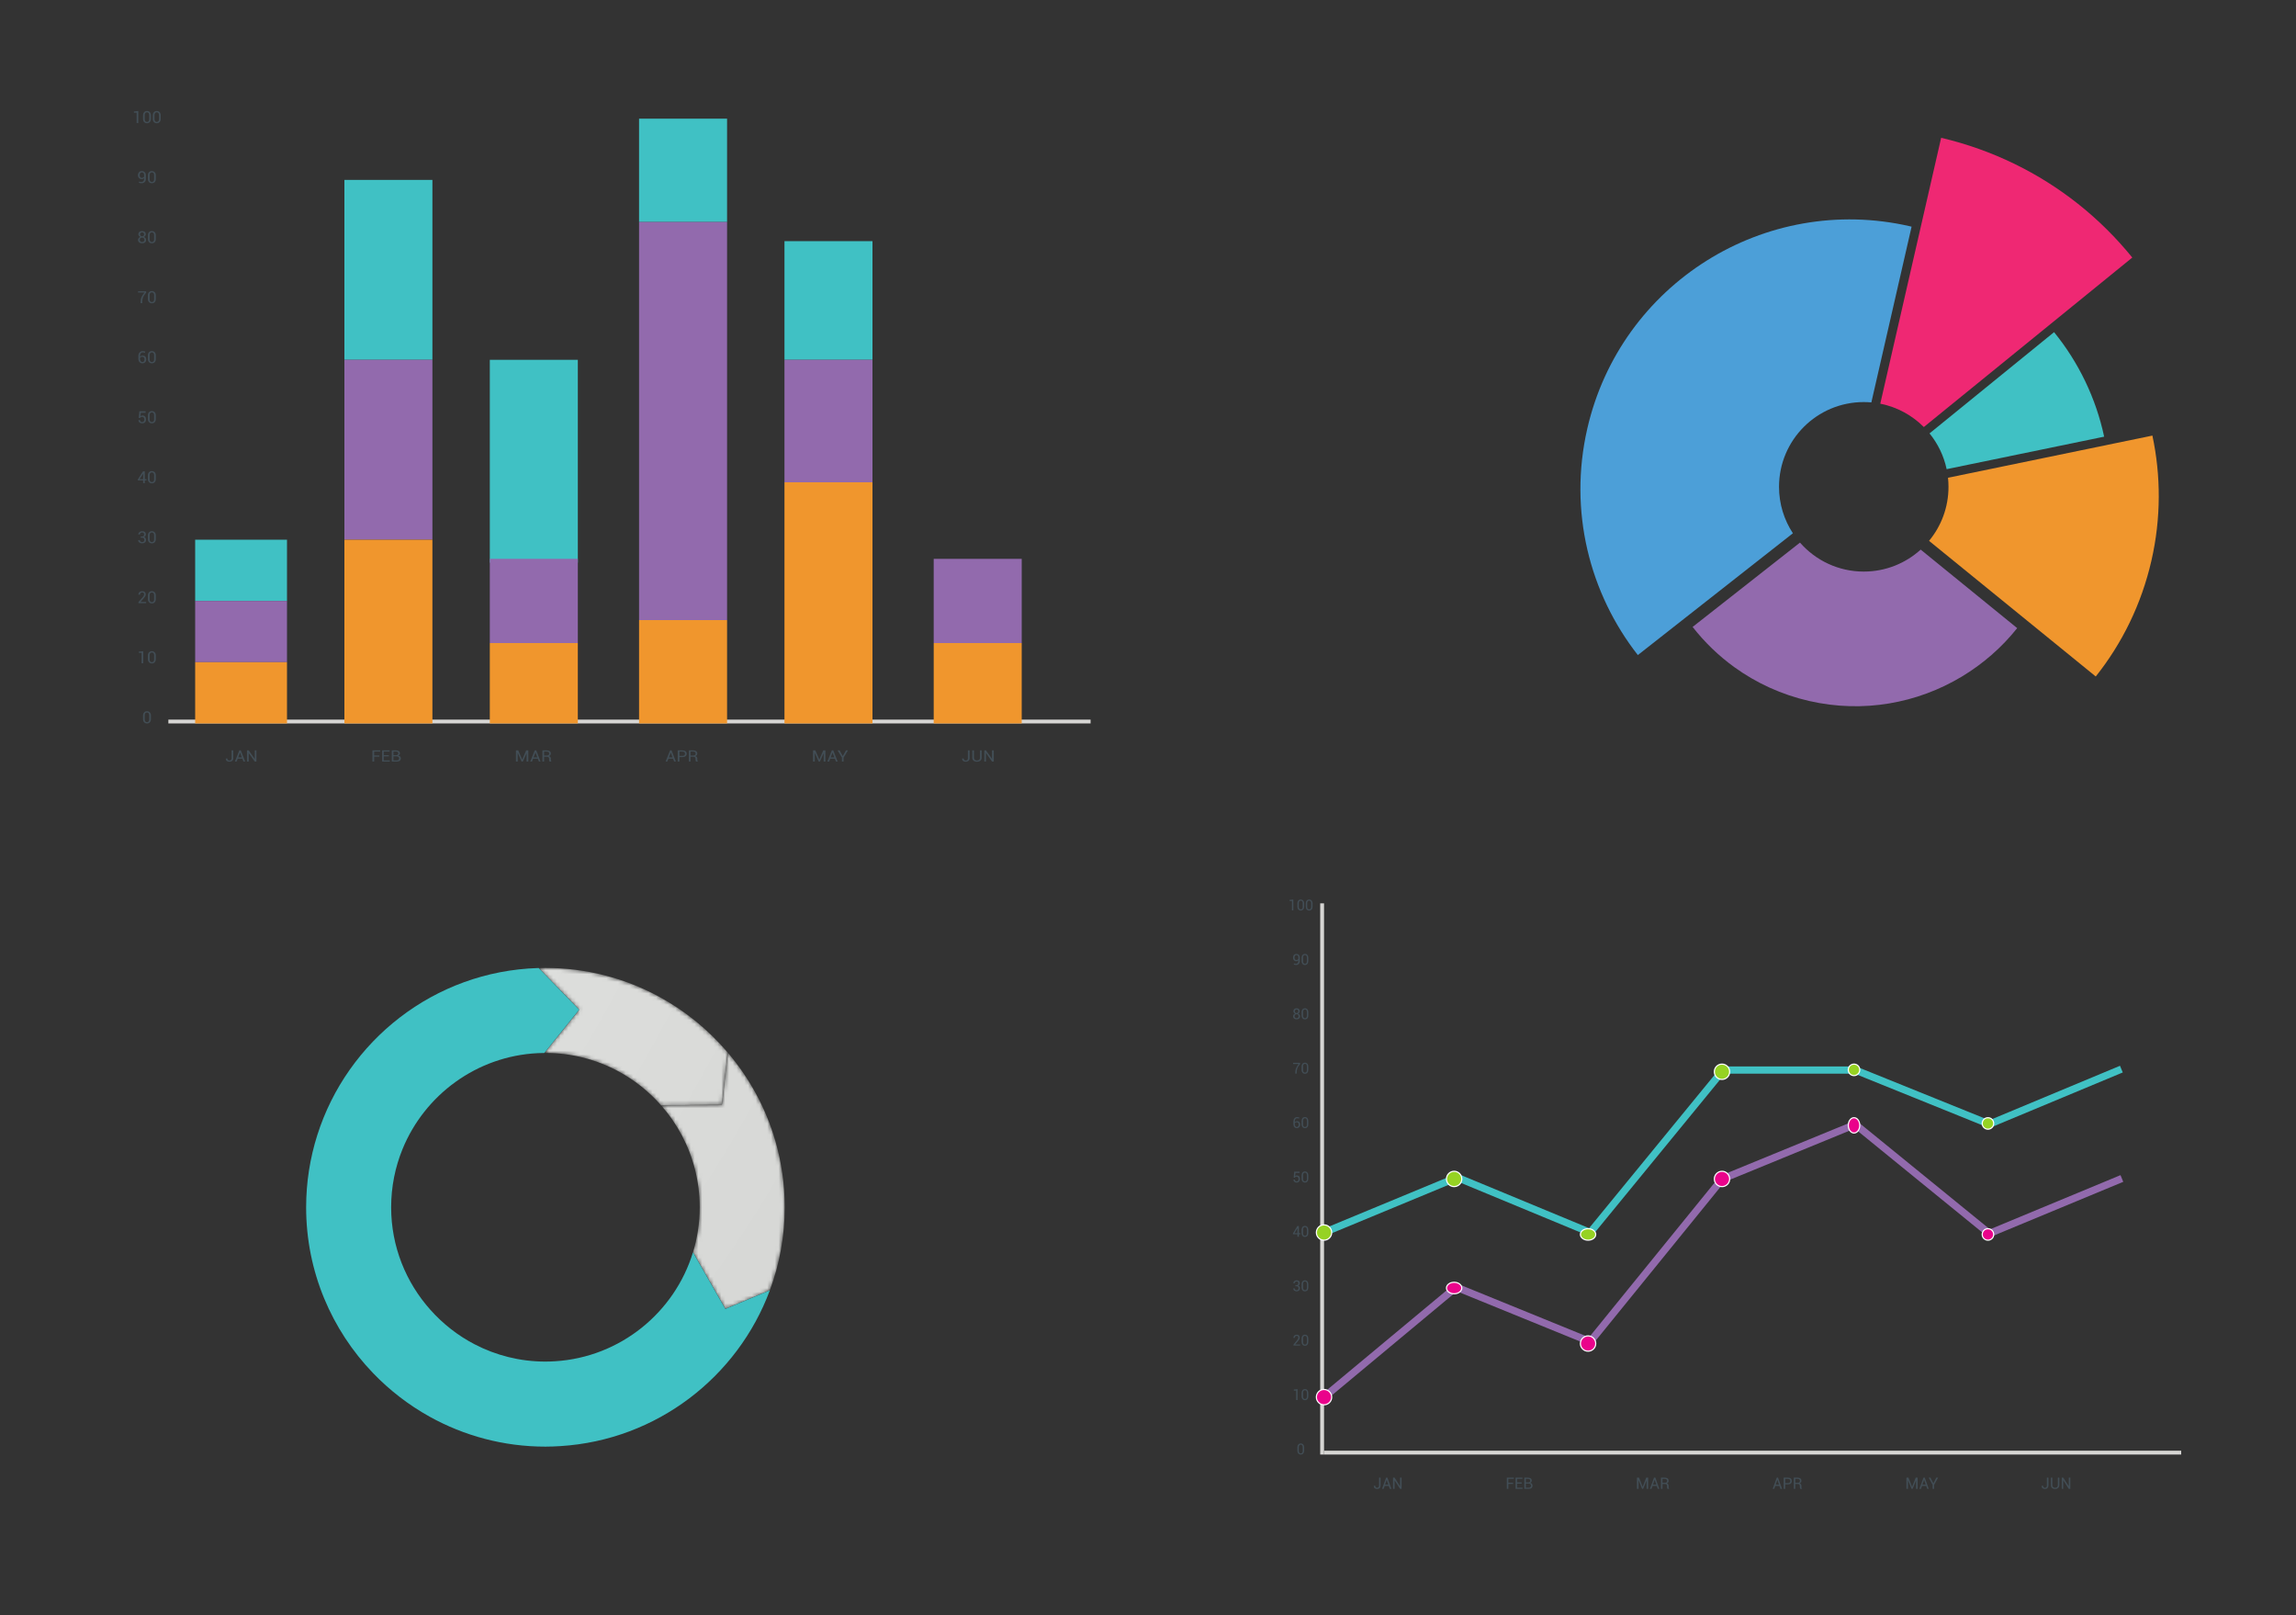 <svg width="600" height="422" viewBox="0 0 600 422" fill="none" xmlns="http://www.w3.org/2000/svg">
<rect x="0" y="0" width="600" height="422" fill="#333333" stroke="none"/>
<path d="M487.046 105.039C487.715 105.039 488.375 105.073 489.03 105.132L499.545 59.22C499.401 59.185 499.263 59.144 499.119 59.111C461.223 50.432 423.469 74.117 414.79 112.012C409.862 133.536 415.382 155.005 428.006 171.137L468.526 139.317C466.237 135.832 464.902 131.664 464.902 127.183C464.902 114.953 474.817 105.039 487.046 105.039Z" fill="#4C9FD8"/>
<path d="M562.475 113.797L509.06 124.813C509.143 125.592 509.188 126.381 509.188 127.183C509.188 132.547 507.279 137.465 504.107 141.297L547.672 176.733C554.52 168.132 559.599 157.903 562.218 146.471C564.762 135.356 564.704 124.259 562.475 113.797Z" fill="#F0962D"/>
<path d="M470.379 141.753L442.318 163.788C445.434 167.769 449.109 171.33 453.269 174.328C458.949 178.421 465.525 181.472 472.779 183.133C486.938 186.376 501.063 183.718 512.61 176.797C518.138 173.481 523.079 169.198 527.139 164.097L501.921 143.585C497.99 147.152 492.771 149.325 487.046 149.325C480.397 149.325 474.438 146.392 470.379 141.753Z" fill="#926AAD"/>
<path d="M549.865 114.081C547.721 104.023 543.198 94.667 536.781 86.773L504.233 113.227C506.403 115.896 507.965 119.081 508.705 122.569L549.865 114.081Z" fill="#40C1C4"/>
<path d="M502.741 111.564L557.221 67.285C553.037 62.14 548.301 57.425 543.05 53.267C532.849 45.188 520.761 39.176 507.271 36L491.363 105.463C495.765 106.333 499.697 108.505 502.741 111.564Z" fill="#EF2873"/>
<path d="M38.994 186.86C38.994 186.633 38.95 186.468 38.843 186.324C38.736 186.201 38.585 186.139 38.413 186.139C38.221 186.139 38.07 186.201 37.963 186.324C37.877 186.468 37.812 186.633 37.812 186.86V187.95C37.812 188.177 37.877 188.341 37.984 188.464C38.07 188.607 38.221 188.669 38.413 188.669C38.606 188.669 38.736 188.607 38.843 188.464C38.95 188.341 38.994 188.177 38.994 187.95V186.86ZM39.444 187.867C39.444 188.218 39.336 188.485 39.165 188.691C38.972 188.897 38.713 189 38.413 189C38.091 189 37.856 188.897 37.663 188.691C37.469 188.485 37.383 188.218 37.383 187.867V186.941C37.383 186.593 37.469 186.324 37.663 186.119C37.856 185.914 38.091 185.81 38.413 185.81C38.713 185.81 38.972 185.914 39.165 186.119C39.336 186.324 39.444 186.593 39.444 186.941V187.867ZM40.281 171.182C40.281 170.955 40.217 170.791 40.131 170.648C40.023 170.524 39.874 170.463 39.681 170.463C39.486 170.463 39.358 170.524 39.251 170.648C39.143 170.791 39.101 170.955 39.101 171.182V172.273C39.101 172.478 39.143 172.662 39.251 172.787C39.358 172.931 39.509 172.993 39.681 172.993C39.874 172.993 40.023 172.931 40.131 172.787C40.238 172.662 40.281 172.478 40.281 172.273V171.182ZM40.71 172.17C40.71 172.52 40.624 172.808 40.433 173.013C40.26 173.219 40.003 173.321 39.681 173.321C39.38 173.321 39.122 173.219 38.95 173.013C38.757 172.808 38.65 172.52 38.65 172.17V171.265C38.65 170.915 38.757 170.648 38.929 170.442C39.122 170.236 39.38 170.133 39.681 170.133C40.003 170.133 40.238 170.236 40.433 170.442C40.624 170.648 40.71 170.915 40.71 171.265V172.17ZM37.426 173.28H36.997V170.566H36.288V170.236L37.426 170.133V173.28ZM40.281 155.506C40.281 155.28 40.217 155.095 40.131 154.97C40.023 154.848 39.874 154.784 39.681 154.784C39.486 154.784 39.358 154.848 39.251 154.97C39.143 155.095 39.101 155.28 39.101 155.506V156.575C39.101 156.801 39.143 156.987 39.251 157.109C39.358 157.233 39.509 157.316 39.681 157.316C39.874 157.316 40.023 157.233 40.131 157.109C40.238 156.987 40.281 156.801 40.281 156.575V155.506ZM40.71 156.493C40.71 156.842 40.624 157.13 40.433 157.336C40.26 157.543 40.003 157.645 39.681 157.645C39.38 157.645 39.122 157.543 38.95 157.336C38.757 157.13 38.65 156.842 38.65 156.493V155.587C38.65 155.238 38.757 154.971 38.929 154.764C39.122 154.559 39.38 154.456 39.681 154.456C40.003 154.456 40.238 154.559 40.433 154.764C40.624 154.971 40.71 155.238 40.71 155.587V156.493ZM38.199 157.583H36.18V157.294L37.19 156.143C37.383 155.938 37.491 155.773 37.554 155.649C37.619 155.527 37.663 155.402 37.663 155.28C37.663 155.136 37.619 155.011 37.533 154.908C37.447 154.827 37.318 154.784 37.169 154.784C36.976 154.784 36.825 154.827 36.739 154.949C36.631 155.052 36.589 155.197 36.589 155.362H36.16C36.16 155.095 36.245 154.888 36.417 154.702C36.611 154.539 36.846 154.456 37.169 154.456C37.447 154.456 37.684 154.519 37.856 154.683C38.005 154.827 38.091 155.033 38.091 155.28C38.091 155.444 38.049 155.587 37.963 155.752C37.856 155.916 37.728 156.103 37.533 156.328L36.717 157.255H38.199V157.583ZM40.281 139.829C40.281 139.601 40.217 139.417 40.131 139.294C40.023 139.17 39.874 139.108 39.681 139.108C39.486 139.108 39.358 139.17 39.251 139.294C39.143 139.417 39.101 139.601 39.101 139.829V140.898C39.101 141.125 39.143 141.309 39.251 141.433C39.358 141.556 39.509 141.618 39.681 141.618C39.874 141.618 40.023 141.556 40.131 141.433C40.238 141.309 40.281 141.125 40.281 140.898V139.829ZM40.71 140.815C40.71 141.165 40.624 141.454 40.433 141.66C40.26 141.845 40.003 141.947 39.681 141.947C39.38 141.947 39.122 141.845 38.95 141.66C38.757 141.454 38.65 141.165 38.65 140.815V139.912C38.65 139.561 38.757 139.294 38.929 139.088C39.122 138.882 39.38 138.778 39.681 138.778C40.003 138.778 40.238 138.882 40.433 139.088C40.624 139.294 40.71 139.561 40.71 139.912V140.815ZM37.125 140.158C37.34 140.158 37.469 140.096 37.554 140.014C37.619 139.912 37.663 139.787 37.663 139.622C37.663 139.458 37.619 139.335 37.533 139.253C37.447 139.15 37.318 139.108 37.146 139.108C36.976 139.108 36.846 139.15 36.739 139.253C36.611 139.355 36.567 139.48 36.567 139.622H36.138V139.601C36.138 139.375 36.224 139.191 36.417 139.026C36.611 138.861 36.846 138.778 37.146 138.778C37.447 138.778 37.684 138.841 37.856 138.984C38.028 139.129 38.114 139.355 38.114 139.622C38.114 139.767 38.07 139.912 37.984 140.034C37.919 140.136 37.791 140.239 37.663 140.302C37.812 140.363 37.942 140.466 38.028 140.59C38.114 140.713 38.156 140.856 38.156 141.042C38.156 141.331 38.07 141.556 37.877 141.721C37.684 141.865 37.447 141.947 37.146 141.947C36.867 141.947 36.631 141.886 36.417 141.721C36.201 141.578 36.117 141.372 36.117 141.103H36.546C36.546 141.248 36.589 141.372 36.717 141.475C36.825 141.578 36.976 141.618 37.146 141.618C37.318 141.618 37.469 141.578 37.576 141.475C37.663 141.372 37.728 141.228 37.728 141.062C37.728 140.856 37.663 140.713 37.576 140.631C37.491 140.528 37.34 140.466 37.125 140.466H36.781V140.158H37.125ZM40.281 124.132C40.281 123.925 40.217 123.741 40.131 123.616C40.023 123.493 39.874 123.411 39.681 123.411C39.486 123.411 39.358 123.493 39.251 123.616C39.143 123.741 39.101 123.925 39.101 124.132V125.221C39.101 125.447 39.143 125.612 39.251 125.756C39.358 125.88 39.509 125.941 39.681 125.941C39.874 125.941 40.023 125.88 40.131 125.756C40.238 125.633 40.281 125.447 40.281 125.221V124.132ZM40.71 125.139C40.71 125.489 40.624 125.756 40.433 125.963C40.26 126.167 40.003 126.271 39.681 126.271C39.38 126.271 39.122 126.167 38.95 125.963C38.757 125.756 38.65 125.489 38.65 125.139V124.233C38.65 123.885 38.757 123.596 38.929 123.391C39.122 123.184 39.38 123.082 39.681 123.082C40.003 123.082 40.238 123.184 40.433 123.391C40.624 123.596 40.71 123.885 40.71 124.233V125.139ZM36.481 125.18H37.405V123.741H37.383L37.34 123.842L36.481 125.18ZM37.833 125.18H38.284V125.509H37.833V126.23H37.405V125.509H36.01V125.284L37.362 123.143H37.833V125.18ZM40.281 108.454C40.281 108.227 40.217 108.063 40.131 107.94C40.023 107.795 39.874 107.734 39.681 107.734C39.486 107.734 39.358 107.795 39.251 107.94C39.143 108.063 39.101 108.227 39.101 108.454V109.545C39.101 109.771 39.143 109.936 39.251 110.079C39.358 110.203 39.509 110.265 39.681 110.265C39.874 110.265 40.023 110.203 40.131 110.079C40.238 109.936 40.281 109.771 40.281 109.545V108.454ZM40.71 109.462C40.71 109.812 40.624 110.079 40.433 110.285C40.26 110.491 40.003 110.593 39.681 110.593C39.38 110.593 39.122 110.491 38.95 110.285C38.757 110.079 38.65 109.812 38.65 109.462V108.557C38.65 108.207 38.757 107.919 38.929 107.714C39.122 107.508 39.38 107.404 39.681 107.404C40.003 107.404 40.238 107.508 40.433 107.714C40.624 107.919 40.71 108.207 40.71 108.557V109.462ZM36.245 109.173L36.417 107.446H38.049V107.836H36.804L36.696 108.721C36.76 108.659 36.846 108.619 36.911 108.599C36.997 108.557 37.104 108.536 37.211 108.536C37.512 108.536 37.749 108.639 37.919 108.824C38.07 108.99 38.156 109.257 38.156 109.565C38.156 109.874 38.07 110.12 37.898 110.306C37.728 110.512 37.469 110.593 37.146 110.593C36.867 110.593 36.653 110.532 36.46 110.388C36.288 110.244 36.18 110.018 36.201 109.751V109.729H36.589C36.589 109.915 36.653 110.038 36.76 110.12C36.846 110.223 36.976 110.265 37.146 110.265C37.318 110.265 37.469 110.203 37.576 110.079C37.684 109.956 37.728 109.793 37.728 109.565C37.728 109.38 37.684 109.215 37.576 109.091C37.469 108.97 37.318 108.906 37.146 108.906C36.976 108.906 36.846 108.927 36.781 108.99C36.696 109.03 36.631 109.113 36.611 109.215L36.245 109.173ZM40.281 92.777C40.281 92.55 40.217 92.387 40.131 92.262C40.023 92.12 39.874 92.058 39.681 92.058C39.486 92.058 39.358 92.12 39.251 92.262C39.143 92.387 39.101 92.55 39.101 92.777V93.867C39.101 94.094 39.143 94.259 39.251 94.381C39.358 94.527 39.509 94.588 39.681 94.588C39.874 94.588 40.023 94.527 40.131 94.401C40.238 94.259 40.281 94.094 40.281 93.867V92.777ZM40.71 93.785C40.71 94.134 40.624 94.401 40.433 94.608C40.26 94.814 40.003 94.917 39.681 94.917C39.38 94.917 39.122 94.814 38.95 94.608C38.757 94.401 38.65 94.134 38.65 93.785V92.859C38.65 92.53 38.757 92.242 38.929 92.037C39.122 91.831 39.38 91.728 39.681 91.728C40.003 91.728 40.238 91.831 40.433 92.037C40.624 92.242 40.71 92.53 40.71 92.859V93.785ZM37.169 93.208C37.039 93.208 36.911 93.229 36.825 93.291C36.717 93.353 36.631 93.435 36.589 93.518V93.745C36.589 93.991 36.653 94.197 36.76 94.361C36.89 94.505 37.039 94.588 37.211 94.588C37.383 94.588 37.533 94.527 37.619 94.381C37.728 94.259 37.769 94.094 37.769 93.867C37.769 93.662 37.728 93.518 37.619 93.394C37.512 93.271 37.362 93.208 37.169 93.208ZM37.276 91.728C37.405 91.728 37.533 91.748 37.64 91.769C37.769 91.789 37.877 91.831 37.963 91.851L37.856 92.18C37.791 92.14 37.684 92.12 37.598 92.098C37.512 92.078 37.405 92.058 37.276 92.058C37.062 92.058 36.911 92.14 36.781 92.303C36.653 92.468 36.589 92.674 36.589 92.941V93.168C36.674 93.086 36.781 93.025 36.911 92.983C37.039 92.921 37.169 92.901 37.318 92.901C37.576 92.901 37.812 92.983 37.963 93.168C38.135 93.353 38.221 93.58 38.221 93.867C38.221 94.197 38.114 94.445 37.942 94.628C37.749 94.814 37.512 94.917 37.211 94.917C36.911 94.917 36.653 94.814 36.46 94.588C36.245 94.361 36.16 94.073 36.16 93.704V92.983C36.16 92.613 36.266 92.325 36.481 92.078C36.696 91.851 36.953 91.728 37.276 91.728ZM40.281 77.1C40.281 76.874 40.217 76.709 40.131 76.565C40.023 76.441 39.874 76.38 39.681 76.38C39.486 76.38 39.358 76.441 39.251 76.565C39.143 76.709 39.101 76.874 39.101 77.1V78.19C39.101 78.397 39.143 78.581 39.251 78.705C39.358 78.848 39.509 78.911 39.681 78.911C39.874 78.911 40.023 78.848 40.131 78.705C40.238 78.581 40.281 78.397 40.281 78.19V77.1ZM40.71 78.087C40.71 78.438 40.624 78.725 40.433 78.931C40.26 79.137 40.003 79.239 39.681 79.239C39.38 79.239 39.122 79.137 38.95 78.931C38.757 78.725 38.65 78.438 38.65 78.087V77.182C38.65 76.833 38.757 76.565 38.929 76.36C39.122 76.154 39.38 76.051 39.681 76.051C40.003 76.051 40.238 76.154 40.433 76.36C40.624 76.565 40.71 76.833 40.71 77.182V78.087ZM38.199 76.421C37.791 76.894 37.533 77.306 37.383 77.655C37.233 78.005 37.169 78.417 37.169 78.848V79.199H36.739V78.848C36.739 78.374 36.825 77.965 36.997 77.594C37.169 77.202 37.447 76.833 37.769 76.421H36.073V76.093H38.199V76.421ZM40.281 61.423C40.281 61.197 40.217 61.012 40.131 60.888C40.023 60.765 39.874 60.703 39.681 60.703C39.486 60.703 39.358 60.765 39.251 60.888C39.143 61.012 39.101 61.197 39.101 61.423V62.493C39.101 62.72 39.143 62.905 39.251 63.028C39.358 63.172 39.509 63.233 39.681 63.233C39.874 63.233 40.023 63.172 40.131 63.028C40.238 62.905 40.281 62.72 40.281 62.493V61.423ZM40.71 62.41C40.71 62.76 40.624 63.048 40.433 63.253C40.26 63.46 40.003 63.562 39.681 63.562C39.38 63.562 39.122 63.46 38.95 63.253C38.757 63.048 38.65 62.76 38.65 62.41V61.505C38.65 61.155 38.757 60.888 38.929 60.682C39.122 60.476 39.38 60.374 39.681 60.374C40.003 60.374 40.238 60.476 40.433 60.682C40.624 60.888 40.71 61.155 40.71 61.505V62.41ZM37.663 61.217C37.663 61.054 37.598 60.95 37.512 60.847C37.405 60.745 37.298 60.703 37.146 60.703C36.997 60.703 36.867 60.745 36.76 60.847C36.653 60.929 36.611 61.054 36.611 61.217C36.611 61.361 36.653 61.505 36.76 61.588C36.867 61.691 36.997 61.731 37.146 61.731C37.298 61.731 37.426 61.691 37.512 61.588C37.598 61.505 37.663 61.361 37.663 61.217ZM37.749 62.657C37.749 62.473 37.684 62.349 37.576 62.226C37.469 62.124 37.318 62.062 37.146 62.062C36.976 62.062 36.804 62.124 36.696 62.226C36.567 62.349 36.524 62.473 36.524 62.657C36.524 62.823 36.567 62.967 36.696 63.07C36.804 63.172 36.976 63.233 37.146 63.233C37.318 63.233 37.469 63.172 37.576 63.07C37.684 62.967 37.749 62.823 37.749 62.657ZM38.091 61.197C38.091 61.361 38.049 61.505 37.942 61.63C37.856 61.752 37.728 61.855 37.576 61.918C37.749 61.958 37.898 62.062 38.005 62.205C38.135 62.329 38.178 62.493 38.178 62.657C38.178 62.946 38.091 63.172 37.898 63.316C37.705 63.48 37.447 63.562 37.146 63.562C36.846 63.562 36.567 63.48 36.374 63.316C36.18 63.172 36.073 62.946 36.073 62.657C36.073 62.493 36.138 62.329 36.245 62.205C36.352 62.062 36.502 61.958 36.696 61.895C36.546 61.855 36.417 61.752 36.31 61.63C36.224 61.505 36.16 61.361 36.16 61.197C36.16 60.929 36.266 60.725 36.439 60.58C36.611 60.436 36.867 60.374 37.146 60.374C37.426 60.374 37.64 60.436 37.833 60.58C38.005 60.725 38.091 60.929 38.091 61.197ZM40.281 45.746C40.281 45.52 40.217 45.334 40.131 45.212C40.023 45.088 39.874 45.027 39.681 45.027C39.486 45.027 39.358 45.088 39.251 45.212C39.143 45.334 39.101 45.52 39.101 45.746V46.816C39.101 47.043 39.143 47.226 39.251 47.351C39.358 47.475 39.509 47.557 39.681 47.557C39.874 47.557 40.023 47.475 40.131 47.351C40.238 47.226 40.281 47.043 40.281 46.816V45.746ZM40.71 46.734C40.71 47.084 40.624 47.371 40.433 47.577C40.26 47.762 40.003 47.865 39.681 47.865C39.38 47.865 39.122 47.762 38.95 47.577C38.757 47.371 38.65 47.084 38.65 46.734V45.828C38.65 45.478 38.757 45.212 38.929 45.006C39.122 44.8 39.38 44.698 39.681 44.698C40.003 44.698 40.238 44.8 40.433 45.006C40.624 45.212 40.71 45.478 40.71 45.828V46.734ZM37.062 46.467C37.211 46.467 37.34 46.425 37.447 46.363C37.533 46.302 37.619 46.22 37.663 46.117V45.746C37.663 45.52 37.619 45.334 37.512 45.212C37.405 45.088 37.255 45.027 37.039 45.027C36.89 45.027 36.76 45.088 36.653 45.233C36.546 45.356 36.502 45.54 36.502 45.746C36.502 45.973 36.546 46.138 36.631 46.26C36.739 46.404 36.867 46.467 37.062 46.467ZM36.953 47.557C37.169 47.557 37.34 47.475 37.469 47.331C37.598 47.207 37.663 47.001 37.663 46.755V46.487C37.598 46.59 37.512 46.652 37.405 46.713C37.298 46.755 37.19 46.796 37.062 46.796C36.739 46.796 36.502 46.692 36.331 46.507C36.138 46.322 36.052 46.075 36.052 45.746C36.052 45.437 36.16 45.192 36.331 44.985C36.524 44.78 36.76 44.698 37.039 44.698C37.362 44.698 37.619 44.78 37.812 44.985C38.005 45.17 38.114 45.459 38.114 45.808V46.734C38.114 47.105 38.005 47.371 37.791 47.577C37.576 47.784 37.298 47.865 36.953 47.865C36.846 47.865 36.739 47.865 36.611 47.845C36.502 47.824 36.374 47.784 36.288 47.742L36.352 47.413C36.439 47.475 36.546 47.495 36.631 47.515C36.717 47.537 36.846 47.557 36.953 47.557ZM41.569 30.069C41.569 29.843 41.506 29.659 41.397 29.533C41.29 29.412 41.161 29.329 40.968 29.329C40.775 29.329 40.624 29.412 40.54 29.533C40.433 29.659 40.367 29.843 40.367 30.069V31.139C40.367 31.367 40.433 31.551 40.54 31.673C40.647 31.798 40.775 31.858 40.968 31.858C41.161 31.858 41.313 31.798 41.397 31.673C41.506 31.551 41.569 31.367 41.569 31.139V30.069ZM42 31.057C42 31.407 41.913 31.673 41.72 31.88C41.527 32.086 41.29 32.189 40.968 32.189C40.647 32.189 40.41 32.086 40.217 31.88C40.023 31.673 39.938 31.407 39.938 31.057V30.151C39.938 29.801 40.023 29.513 40.217 29.308C40.41 29.102 40.647 29 40.968 29C41.269 29 41.527 29.102 41.72 29.308C41.892 29.513 42 29.801 42 30.151V31.057ZM38.994 30.069C38.994 29.843 38.95 29.659 38.843 29.533C38.736 29.412 38.585 29.329 38.413 29.329C38.221 29.329 38.07 29.412 37.963 29.533C37.877 29.659 37.812 29.843 37.812 30.069V31.139C37.812 31.367 37.877 31.551 37.984 31.673C38.07 31.798 38.221 31.858 38.413 31.858C38.606 31.858 38.736 31.798 38.843 31.673C38.95 31.551 38.994 31.367 38.994 31.139V30.069ZM39.444 31.057C39.444 31.407 39.336 31.673 39.165 31.88C38.972 32.086 38.713 32.189 38.413 32.189C38.091 32.189 37.856 32.086 37.663 31.88C37.469 31.673 37.383 31.407 37.383 31.057V30.151C37.383 29.801 37.469 29.513 37.663 29.308C37.856 29.102 38.091 29 38.413 29C38.713 29 38.972 29.102 39.165 29.308C39.336 29.513 39.444 29.801 39.444 30.151V31.057ZM36.138 32.147H35.708V29.432L35 29.452V29.123L36.138 29V32.147Z" fill="#424E56"/>
<mask id="path-7-inside-1_7104_902" fill="white">
<path fill-rule="evenodd" clip-rule="evenodd" d="M44 31V189V189V31V31Z"/>
</mask>
<path d="M44.5 31V189H43.5V31H44.5ZM43.5 189V31H44.5V189H43.5Z" fill="#D7D6D4" mask="url(#path-7-inside-1_7104_902)"/>
<path fill-rule="evenodd" clip-rule="evenodd" d="M44 189H285V188H44V189Z" fill="#D7D6D4"/>
<path fill-rule="evenodd" clip-rule="evenodd" d="M51 141H75V157H51V141Z" fill="#40C1C4"/>
<path fill-rule="evenodd" clip-rule="evenodd" d="M75 157H51V173H75V157Z" fill="#926AAD"/>
<path fill-rule="evenodd" clip-rule="evenodd" d="M51 173H75V189H51V173Z" fill="#F0962D"/>
<path fill-rule="evenodd" clip-rule="evenodd" d="M90 47H113V94H90V47Z" fill="#40C1C4"/>
<path fill-rule="evenodd" clip-rule="evenodd" d="M113 94H90V141H113V94Z" fill="#926AAD"/>
<path fill-rule="evenodd" clip-rule="evenodd" d="M90 141H113V189H90V141Z" fill="#F0962D"/>
<path fill-rule="evenodd" clip-rule="evenodd" d="M128 94H151V147H128V94Z" fill="#40C1C4"/>
<path fill-rule="evenodd" clip-rule="evenodd" d="M151 146H128V168H151V146Z" fill="#926AAD"/>
<path fill-rule="evenodd" clip-rule="evenodd" d="M128 168H151V189H128V168Z" fill="#F0962D"/>
<path fill-rule="evenodd" clip-rule="evenodd" d="M167 31H190V58H167V31Z" fill="#40C1C4"/>
<path fill-rule="evenodd" clip-rule="evenodd" d="M190 58H167V162H190V58Z" fill="#926AAD"/>
<path fill-rule="evenodd" clip-rule="evenodd" d="M167 162H190V189H167V162Z" fill="#F0962D"/>
<path fill-rule="evenodd" clip-rule="evenodd" d="M205 63H228V94H205V63Z" fill="#40C1C4"/>
<path fill-rule="evenodd" clip-rule="evenodd" d="M228 94H205V126H228V94Z" fill="#926AAD"/>
<path fill-rule="evenodd" clip-rule="evenodd" d="M205 126H228V189H205V126Z" fill="#F0962D"/>
<path fill-rule="evenodd" clip-rule="evenodd" d="M267 146H244V168H267V146Z" fill="#926AAD"/>
<path fill-rule="evenodd" clip-rule="evenodd" d="M244 168H267V189H244V168Z" fill="#F0962D"/>
<path fill-rule="evenodd" clip-rule="evenodd" d="M259.241 198.963H259.694V196.038H259.241V198.265L257.66 196.038H257.229V198.963H257.66V196.737H257.681L259.241 198.963ZM256.531 197.97V196.038H256.099V197.97C256.099 198.209 256.018 198.375 255.873 198.504C255.708 198.633 255.524 198.687 255.278 198.687C255.073 198.687 254.887 198.633 254.743 198.504C254.6 198.375 254.518 198.209 254.518 197.97V196.038H254.087V197.97C254.087 198.301 254.19 198.541 254.416 198.725C254.642 198.908 254.929 199 255.278 199C255.647 199 255.957 198.908 256.182 198.725C256.408 198.541 256.531 198.301 256.531 197.97ZM253.388 196.038H252.936V198.118C252.936 198.283 252.895 198.43 252.792 198.541C252.69 198.633 252.547 198.687 252.382 198.687C252.219 198.687 252.094 198.65 251.992 198.559C251.889 198.466 251.846 198.337 251.846 198.154H251.437L251.417 198.172C251.417 198.43 251.499 198.65 251.683 198.779C251.846 198.926 252.094 199 252.382 199C252.69 199 252.916 198.908 253.101 198.761C253.285 198.596 253.388 198.375 253.388 198.118V196.038ZM221.079 196.038L220.237 197.528L219.396 196.038H218.881L220.011 197.896V198.963H220.444V197.933L221.593 196.038H221.079ZM218.04 197.878H217.074L217.566 196.626L218.04 197.878ZM216.951 198.209H218.183L218.47 198.963H218.902L217.752 196.038H217.381L216.211 198.963H216.663L216.951 198.209ZM214.116 198.412H214.096L213.068 196.038H212.473V198.963H212.925V196.7L213.952 198.963H214.26L215.246 196.774V198.963H215.698V196.038H215.144L214.116 198.412ZM181.089 197.381H180.452V196.35H181.13C181.355 196.35 181.52 196.405 181.623 196.479C181.725 196.571 181.787 196.7 181.787 196.864C181.787 197.05 181.725 197.179 181.623 197.252C181.52 197.344 181.335 197.381 181.089 197.381ZM180.452 198.963V197.694H181.21C181.376 197.694 181.52 197.749 181.623 197.841C181.725 197.933 181.767 198.061 181.767 198.209V198.484C181.767 198.575 181.786 198.664 181.806 198.754L181.807 198.761C181.807 198.835 181.848 198.908 181.91 198.963H182.363V198.908C182.301 198.854 182.279 198.797 182.26 198.725C182.218 198.65 182.218 198.578 182.218 198.484V198.209C182.218 198.044 182.178 197.895 182.095 197.786C182.014 197.657 181.889 197.583 181.704 197.528C181.889 197.455 182.014 197.381 182.095 197.27C182.178 197.159 182.218 197.013 182.218 196.864C182.218 196.608 182.136 196.405 181.952 196.257C181.746 196.111 181.478 196.038 181.13 196.038H180.02V198.963H180.452ZM178.356 197.474H177.556V196.35H178.356C178.562 196.35 178.726 196.405 178.849 196.516C178.953 196.626 179.015 196.755 179.015 196.919C179.015 197.086 178.953 197.216 178.849 197.325C178.726 197.418 178.562 197.474 178.356 197.474ZM177.556 198.963V197.786H178.356C178.706 197.786 178.973 197.712 179.157 197.546C179.364 197.381 179.446 197.179 179.446 196.919C179.446 196.645 179.364 196.443 179.157 196.275C178.973 196.128 178.706 196.038 178.356 196.038H177.103V198.963H177.556ZM175.769 197.878H174.803L175.276 196.626H175.297L175.769 197.878ZM174.68 198.209H175.892L176.18 198.963H176.631L175.481 196.038H175.112L173.94 198.963H174.372L174.68 198.209ZM142.823 197.381H142.185V196.35H142.864C143.091 196.35 143.254 196.405 143.357 196.479C143.46 196.571 143.522 196.7 143.522 196.864C143.522 197.05 143.46 197.179 143.357 197.252C143.254 197.344 143.069 197.381 142.823 197.381ZM142.185 198.963V197.694H142.946C143.111 197.694 143.254 197.749 143.357 197.841C143.46 197.933 143.5 198.061 143.5 198.209V198.484C143.5 198.571 143.519 198.654 143.537 198.74L143.542 198.761C143.542 198.835 143.583 198.908 143.644 198.963H144.095V198.908C144.049 198.866 144.026 198.823 143.999 198.773C143.991 198.757 143.982 198.742 143.973 198.725C143.953 198.65 143.953 198.578 143.953 198.484V198.209C143.953 198.044 143.911 197.895 143.83 197.786C143.746 197.657 143.624 197.583 143.439 197.528C143.604 197.455 143.746 197.381 143.83 197.27C143.911 197.159 143.953 197.013 143.953 196.864C143.953 196.608 143.871 196.405 143.685 196.257C143.48 196.111 143.213 196.038 142.864 196.038H141.754V198.963H142.185ZM140.419 197.878H139.433L139.927 196.626H139.947L140.419 197.878ZM139.31 198.209H140.543L140.83 198.963H141.261L140.132 196.038H139.741L138.57 198.963H139.024L139.31 198.209ZM136.477 198.412H136.456L135.428 196.038H134.832V198.963H135.285V196.7H135.305L136.311 198.963H136.62L137.606 196.774V198.963H138.057V196.038H137.502L136.477 198.412ZM103.53 197.288H102.811V196.35H103.448C103.654 196.35 103.817 196.387 103.921 196.461C104.023 196.552 104.085 196.663 104.085 196.828C104.085 196.958 104.043 197.086 103.941 197.159C103.839 197.234 103.694 197.288 103.53 197.288ZM102.811 198.65V197.583H103.654H103.674C103.859 197.601 104.023 197.657 104.125 197.749C104.25 197.841 104.312 197.97 104.312 198.136C104.312 198.301 104.25 198.43 104.125 198.522C104.023 198.596 103.859 198.65 103.674 198.65H102.811ZM102.381 196.038V198.963H103.674C104.003 198.963 104.27 198.89 104.454 198.743C104.639 198.596 104.743 198.394 104.743 198.136C104.743 197.951 104.681 197.786 104.556 197.638C104.434 197.51 104.27 197.418 104.043 197.399C104.187 197.344 104.312 197.27 104.393 197.159C104.474 197.068 104.516 196.958 104.516 196.828C104.516 196.571 104.434 196.368 104.23 196.239C104.043 196.111 103.776 196.038 103.448 196.038H102.381ZM100.285 197.601H101.62V197.288H100.285V196.35H101.825V196.038H99.854V198.963H101.866V198.65H100.285V197.601ZM97.779 197.676H99.135V197.362H97.779V196.35H99.361V196.038H97.327V198.963H97.779V197.676ZM66.578 198.963H67.01V196.038H66.578V198.265H66.558L64.998 196.038H64.546V198.963H64.998V196.737L66.578 198.963ZM63.211 197.878H62.245L62.718 196.626H62.739L63.211 197.878ZM62.123 198.209H63.334L63.622 198.963H64.073L62.923 196.038H62.554L61.382 198.963H61.834L62.123 198.209ZM60.951 196.038H60.52V198.118C60.52 198.283 60.459 198.43 60.355 198.541C60.253 198.633 60.13 198.687 59.966 198.687C59.802 198.687 59.657 198.65 59.575 198.559C59.472 198.466 59.431 198.337 59.431 198.154H59V198.172C59 198.43 59.082 198.65 59.247 198.779C59.431 198.926 59.657 199 59.966 199C60.253 199 60.499 198.908 60.684 198.761C60.869 198.596 60.951 198.375 60.951 198.118V196.038Z" fill="#424E56"/>
<path d="M340.423 378.063C340.423 377.856 340.386 377.707 340.294 377.597C340.202 377.466 340.073 377.41 339.926 377.41C339.76 377.41 339.631 377.466 339.54 377.597C339.466 377.707 339.41 377.856 339.41 378.063V379.051C339.41 379.256 339.466 379.406 339.558 379.535C339.631 379.648 339.76 379.703 339.926 379.703C340.091 379.703 340.202 379.648 340.294 379.535C340.386 379.406 340.423 379.256 340.423 379.051V378.063ZM340.809 378.975C340.809 379.293 340.716 379.535 340.57 379.722C340.405 379.908 340.183 380 339.926 380C339.649 380 339.448 379.908 339.282 379.722C339.116 379.535 339.042 379.293 339.042 378.975V378.137C339.042 377.839 339.116 377.577 339.282 377.391C339.448 377.204 339.649 377.111 339.926 377.111C340.183 377.111 340.405 377.204 340.57 377.391C340.716 377.577 340.809 377.839 340.809 378.137V378.975ZM341.526 363.852C341.526 363.648 341.472 363.498 341.398 363.369C341.305 363.256 341.178 363.201 341.012 363.201C340.846 363.201 340.736 363.256 340.644 363.369C340.551 363.498 340.515 363.648 340.515 363.852V364.841C340.515 365.028 340.551 365.195 340.644 365.307C340.736 365.438 340.865 365.495 341.012 365.495C341.178 365.495 341.305 365.438 341.398 365.307C341.49 365.195 341.526 365.046 341.526 364.841V363.852ZM341.894 364.768C341.894 365.083 341.821 365.326 341.657 365.513C341.508 365.699 341.289 365.792 341.012 365.792C340.754 365.792 340.533 365.699 340.386 365.513C340.22 365.326 340.129 365.083 340.129 364.768V363.927C340.129 363.61 340.22 363.369 340.368 363.182C340.533 362.996 340.754 362.902 341.012 362.902C341.289 362.902 341.49 362.996 341.657 363.182C341.821 363.369 341.894 363.61 341.894 363.927V364.768ZM339.08 365.754H338.712V363.293H338.104V363.013L339.08 362.902V365.754ZM341.526 349.645C341.526 349.439 341.472 349.289 341.398 349.159C341.305 349.047 341.178 348.992 341.012 348.992C340.846 348.992 340.736 349.047 340.644 349.159C340.551 349.289 340.515 349.439 340.515 349.645V350.613C340.515 350.819 340.551 350.987 340.644 351.099C340.736 351.229 340.865 351.284 341.012 351.284C341.178 351.284 341.305 351.229 341.398 351.099C341.49 350.987 341.526 350.819 341.526 350.613V349.645ZM341.894 350.538C341.894 350.856 341.821 351.116 341.657 351.303C341.508 351.49 341.289 351.584 341.012 351.584C340.754 351.584 340.533 351.49 340.386 351.303C340.22 351.116 340.129 350.856 340.129 350.538V349.718C340.129 349.402 340.22 349.159 340.368 348.972C340.533 348.786 340.754 348.693 341.012 348.693C341.289 348.693 341.49 348.786 341.657 348.972C341.821 349.159 341.894 349.402 341.894 349.718V350.538ZM339.742 351.527H338.012V351.284L338.877 350.222C339.042 350.035 339.135 349.886 339.19 349.775C339.245 349.662 339.282 349.551 339.282 349.439C339.282 349.308 339.245 349.197 339.171 349.121C339.098 349.028 338.987 348.992 338.859 348.992C338.693 348.992 338.564 349.047 338.491 349.14C338.398 349.234 338.362 349.365 338.362 349.513H337.995C337.995 349.269 338.067 349.085 338.214 348.936C338.381 348.767 338.582 348.693 338.859 348.693C339.098 348.693 339.301 348.767 339.448 348.898C339.576 349.028 339.649 349.215 339.649 349.439C339.649 349.587 339.613 349.738 339.54 349.868C339.448 350.017 339.338 350.186 339.171 350.408L338.471 351.229V351.246H339.742V351.527ZM341.526 335.434C341.526 335.23 341.472 335.063 341.398 334.95C341.305 334.838 341.178 334.781 341.012 334.781C340.846 334.781 340.736 334.838 340.644 334.95C340.551 335.063 340.515 335.23 340.515 335.434V336.404C340.515 336.609 340.551 336.776 340.644 336.89C340.736 337.001 340.865 337.077 341.012 337.077C341.178 337.077 341.305 337.001 341.398 336.89C341.49 336.776 341.526 336.609 341.526 336.404V335.434ZM341.894 336.331C341.894 336.646 341.821 336.909 341.657 337.094C341.508 337.281 341.289 337.355 341.012 337.374C340.754 337.355 340.533 337.281 340.386 337.094C340.22 336.909 340.129 336.646 340.129 336.331V335.51C340.129 335.192 340.22 334.95 340.368 334.764C340.533 334.577 340.754 334.484 341.012 334.484C341.289 334.484 341.49 334.577 341.657 334.764C341.821 334.95 341.894 335.192 341.894 335.51V336.331ZM338.821 335.733C339.006 335.733 339.116 335.677 339.19 335.603C339.245 335.51 339.282 335.398 339.282 335.248C339.282 335.099 339.245 334.988 339.171 334.912C339.098 334.819 338.987 334.781 338.84 334.781C338.693 334.781 338.582 334.819 338.491 334.912C338.381 335.005 338.343 335.117 338.343 335.248H337.975C337.975 335.024 338.049 334.857 338.214 334.708C338.381 334.558 338.582 334.484 338.84 334.484C339.098 334.484 339.301 334.539 339.448 334.67C339.595 334.801 339.669 335.005 339.669 335.248C339.669 335.378 339.631 335.51 339.558 335.62C339.502 335.714 339.392 335.808 339.282 335.864C339.41 335.92 339.521 336.013 339.595 336.125C339.669 336.237 339.705 336.386 339.705 336.534C339.705 336.796 339.631 337.001 339.466 337.15C339.301 337.299 339.098 337.355 338.84 337.374C338.601 337.355 338.398 337.299 338.214 337.15C338.03 337.02 337.957 336.833 337.957 336.591H338.325C338.325 336.721 338.362 336.833 338.471 336.926C338.564 337.02 338.693 337.077 338.84 337.077C338.987 337.077 339.116 337.02 339.208 336.926C339.282 336.833 339.338 336.703 339.338 336.554C339.338 336.366 339.282 336.237 339.208 336.161C339.135 336.069 339.006 336.031 338.821 336.031H338.527V335.733H338.821ZM341.526 321.226C341.526 321.02 341.472 320.853 341.398 320.74C341.305 320.629 341.178 320.573 341.012 320.573C340.846 320.573 340.736 320.629 340.644 320.74C340.551 320.853 340.515 321.02 340.515 321.226V322.196C340.515 322.401 340.551 322.569 340.644 322.68C340.736 322.792 340.865 322.847 341.012 322.847C341.178 322.847 341.305 322.792 341.398 322.68C341.49 322.569 341.526 322.401 341.526 322.196V321.226ZM341.894 322.121C341.894 322.437 341.821 322.698 341.657 322.866C341.508 323.052 341.289 323.146 341.012 323.146C340.754 323.146 340.533 323.052 340.386 322.866C340.22 322.698 340.129 322.437 340.129 322.121V321.301C340.129 320.983 340.22 320.722 340.368 320.554C340.533 320.349 340.754 320.274 341.012 320.274C341.289 320.274 341.49 320.349 341.657 320.554C341.821 320.722 341.894 320.983 341.894 321.301V322.121ZM338.27 322.176H339.062V320.853H339.042L339.006 320.946L338.27 322.176ZM339.429 322.176H339.815V322.456H339.429V323.11H339.062V322.456H337.865V322.251L339.024 320.312H339.429V322.176ZM341.526 306.998C341.526 306.811 341.472 306.643 341.398 306.532C341.305 306.419 341.178 306.345 341.012 306.345C340.846 306.345 340.736 306.419 340.644 306.532C340.551 306.643 340.515 306.811 340.515 306.998V307.986C340.515 308.192 340.551 308.34 340.644 308.472C340.736 308.582 340.865 308.64 341.012 308.64C341.178 308.64 341.305 308.582 341.398 308.472C341.49 308.359 341.526 308.192 341.526 307.986V306.998ZM341.894 307.911C341.894 308.228 341.821 308.472 341.657 308.657C341.508 308.843 341.289 308.937 341.012 308.937C340.754 308.937 340.533 308.843 340.386 308.657C340.22 308.472 340.129 308.228 340.129 307.911V307.091C340.129 306.773 340.22 306.513 340.368 306.326C340.533 306.14 340.754 306.047 341.012 306.047C341.289 306.047 341.49 306.14 341.657 306.326C341.821 306.513 341.894 306.773 341.894 307.091V307.911ZM338.067 307.65L338.214 306.103H339.613V306.438H338.546L338.453 307.24C338.509 307.184 338.582 307.166 338.638 307.127C338.712 307.091 338.803 307.091 338.895 307.091C339.153 307.073 339.356 307.166 339.502 307.333C339.631 307.482 339.705 307.725 339.705 308.004C339.705 308.285 339.631 308.507 339.484 308.676C339.338 308.862 339.116 308.937 338.84 308.937C338.601 308.937 338.417 308.882 338.252 308.749C338.104 308.62 338.012 308.434 338.03 308.171V308.154H338.362C338.362 308.322 338.417 308.434 338.509 308.507C338.582 308.601 338.693 308.64 338.84 308.64C338.987 308.64 339.116 308.582 339.208 308.472C339.301 308.359 339.338 308.21 339.338 308.004C339.338 307.837 339.301 307.688 339.208 307.576C339.116 307.464 338.987 307.408 338.84 307.408C338.693 307.408 338.582 307.426 338.527 307.482C338.453 307.52 338.398 307.593 338.381 307.688L338.067 307.65ZM341.526 292.788C341.526 292.583 341.472 292.434 341.398 292.322C341.305 292.191 341.178 292.136 341.012 292.136C340.846 292.136 340.736 292.191 340.644 292.322C340.551 292.434 340.515 292.583 340.515 292.788V293.777C340.515 293.982 340.551 294.131 340.644 294.262C340.736 294.373 340.865 294.43 341.012 294.43C341.178 294.43 341.305 294.373 341.398 294.262C341.49 294.131 341.526 293.982 341.526 293.777V292.788ZM341.894 293.702C341.894 294.019 341.821 294.262 341.657 294.447C341.508 294.634 341.289 294.727 341.012 294.727C340.754 294.727 340.533 294.634 340.386 294.447C340.22 294.262 340.129 294.019 340.129 293.702V292.863C340.129 292.566 340.22 292.303 340.368 292.117C340.533 291.93 340.754 291.837 341.012 291.837C341.289 291.837 341.49 291.93 341.657 292.117C341.821 292.303 341.894 292.566 341.894 292.863V293.702ZM338.859 293.181C338.748 293.181 338.638 293.217 338.564 293.254C338.471 293.311 338.398 293.386 338.362 293.459V293.664C338.362 293.906 338.417 294.094 338.509 294.224C338.62 294.355 338.748 294.43 338.895 294.43C339.042 294.43 339.171 294.373 339.245 294.243C339.338 294.131 339.373 293.982 339.373 293.777C339.373 293.609 339.338 293.459 339.245 293.349C339.153 293.236 339.024 293.181 338.859 293.181ZM338.951 291.837C339.062 291.837 339.171 291.855 339.263 291.875C339.373 291.893 339.466 291.93 339.54 291.949L339.448 292.248C339.392 292.211 339.301 292.191 339.227 292.173C339.153 292.155 339.062 292.136 338.951 292.136C338.767 292.136 338.638 292.211 338.527 292.359C338.417 292.508 338.362 292.713 338.362 292.938V293.162C338.435 293.068 338.527 293.012 338.638 292.975C338.748 292.92 338.859 292.9 338.987 292.9C339.208 292.9 339.41 292.975 339.54 293.143C339.687 293.311 339.76 293.516 339.76 293.777C339.76 294.074 339.669 294.299 339.521 294.466C339.356 294.634 339.153 294.727 338.895 294.727C338.638 294.727 338.417 294.634 338.252 294.43C338.067 294.243 337.995 293.964 337.995 293.628V292.975C337.995 292.657 338.085 292.378 338.27 292.155C338.453 291.949 338.674 291.837 338.951 291.837ZM341.526 278.579C341.526 278.374 341.472 278.226 341.398 278.095C341.305 277.983 341.178 277.926 341.012 277.926C340.846 277.926 340.736 277.983 340.644 278.095C340.551 278.226 340.515 278.374 340.515 278.579V279.567C340.515 279.773 340.551 279.922 340.644 280.034C340.736 280.164 340.865 280.22 341.012 280.22C341.178 280.22 341.305 280.164 341.398 280.034C341.49 279.922 341.526 279.773 341.526 279.567V278.579ZM341.894 279.494C341.894 279.809 341.821 280.053 341.657 280.239C341.508 280.425 341.289 280.517 341.012 280.517C340.754 280.517 340.533 280.425 340.386 280.239C340.22 280.053 340.129 279.809 340.129 279.494V278.653C340.129 278.337 340.22 278.095 340.368 277.908C340.533 277.723 340.754 277.629 341.012 277.629C341.289 277.629 341.49 277.723 341.657 277.908C341.821 278.095 341.894 278.337 341.894 278.653V279.494ZM339.742 277.963C339.392 278.393 339.171 278.766 339.042 279.083C338.914 279.4 338.859 279.773 338.859 280.164V280.481H338.491V280.164C338.491 279.754 338.564 279.362 338.712 279.027C338.859 278.692 339.098 278.337 339.373 277.963H337.92V277.666H339.742V277.963ZM341.526 264.371C341.526 264.165 341.472 264.016 341.398 263.885C341.305 263.774 341.178 263.717 341.012 263.717C340.846 263.717 340.736 263.774 340.644 263.885C340.551 264.016 340.515 264.165 340.515 264.371V265.359C340.515 265.545 340.551 265.712 340.644 265.825C340.736 265.956 340.865 266.011 341.012 266.011C341.178 266.011 341.305 265.956 341.398 265.825C341.49 265.712 341.526 265.545 341.526 265.359V264.371ZM341.894 265.265C341.894 265.581 341.821 265.842 341.657 266.03C341.508 266.216 341.289 266.31 341.012 266.31C340.754 266.31 340.533 266.216 340.386 266.03C340.22 265.842 340.129 265.581 340.129 265.265V264.444C340.129 264.128 340.22 263.885 340.368 263.698C340.533 263.512 340.754 263.418 341.012 263.418C341.289 263.418 341.49 263.512 341.657 263.698C341.821 263.885 341.894 264.128 341.894 264.444V265.265ZM339.282 264.183C339.282 264.053 339.227 263.941 339.153 263.848C339.062 263.756 338.97 263.717 338.84 263.717C338.712 263.717 338.601 263.756 338.509 263.848C338.417 263.923 338.381 264.034 338.381 264.183C338.381 264.314 338.417 264.444 338.509 264.519C338.601 264.612 338.712 264.669 338.84 264.669C338.97 264.669 339.08 264.612 339.153 264.519C339.227 264.444 339.282 264.314 339.282 264.183ZM339.356 265.49C339.356 265.339 339.301 265.208 339.208 265.117C339.116 265.004 338.987 264.966 338.84 264.966C338.693 264.966 338.546 265.004 338.453 265.117C338.343 265.208 338.306 265.339 338.306 265.49C338.306 265.638 338.343 265.768 338.453 265.863C338.546 265.956 338.693 266.011 338.84 266.011C338.987 266.011 339.116 265.956 339.208 265.863C339.301 265.768 339.356 265.638 339.356 265.49ZM339.649 264.165C339.649 264.314 339.613 264.444 339.521 264.557C339.448 264.669 339.338 264.762 339.208 264.817C339.356 264.873 339.484 264.949 339.576 265.079C339.687 265.19 339.724 265.339 339.724 265.49C339.724 265.749 339.649 265.956 339.484 266.086C339.319 266.234 339.098 266.31 338.84 266.31C338.582 266.31 338.343 266.234 338.178 266.086C338.012 265.956 337.92 265.749 337.92 265.49C337.92 265.339 337.975 265.19 338.067 265.079C338.159 264.949 338.288 264.873 338.453 264.817C338.325 264.762 338.214 264.669 338.123 264.557C338.049 264.444 337.995 264.314 337.995 264.165C337.995 263.923 338.085 263.736 338.234 263.606C338.381 263.475 338.601 263.418 338.84 263.418C339.08 263.418 339.263 263.475 339.429 263.606C339.576 263.736 339.649 263.923 339.649 264.165ZM341.526 250.161C341.526 249.955 341.472 249.788 341.398 249.676C341.305 249.564 341.178 249.508 341.012 249.508C340.846 249.508 340.736 249.564 340.644 249.676C340.551 249.788 340.515 249.955 340.515 250.161V251.13C340.515 251.335 340.551 251.503 340.644 251.616C340.736 251.728 340.865 251.802 341.012 251.802C341.178 251.802 341.305 251.728 341.398 251.616C341.49 251.503 341.526 251.335 341.526 251.13V250.161ZM341.894 251.056C341.894 251.373 341.821 251.635 341.657 251.821C341.508 252.008 341.289 252.101 341.012 252.101C340.754 252.101 340.533 252.008 340.386 251.821C340.22 251.635 340.129 251.373 340.129 251.056V250.236C340.129 249.919 340.22 249.676 340.368 249.489C340.533 249.303 340.754 249.211 341.012 249.211C341.289 249.211 341.49 249.303 341.657 249.489C341.821 249.676 341.894 249.919 341.894 250.236V251.056ZM338.767 250.814C338.895 250.814 339.006 250.776 339.098 250.72C339.171 250.664 339.245 250.589 339.282 250.496V250.161C339.282 249.955 339.245 249.788 339.153 249.676C339.062 249.564 338.932 249.508 338.748 249.508C338.62 249.508 338.509 249.564 338.417 249.695C338.325 249.806 338.288 249.974 338.288 250.161C338.288 250.367 338.325 250.514 338.398 250.627C338.491 250.758 338.601 250.814 338.767 250.814ZM338.674 251.802C338.859 251.802 339.006 251.728 339.116 251.597C339.227 251.485 339.282 251.298 339.282 251.075V250.832C339.227 250.925 339.153 251 339.062 251.038C338.97 251.092 338.877 251.113 338.767 251.113C338.491 251.113 338.288 251.019 338.141 250.851C337.975 250.702 337.902 250.46 337.902 250.161C337.902 249.881 337.995 249.658 338.141 249.47C338.306 249.303 338.509 249.211 338.748 249.211C339.024 249.211 339.245 249.284 339.41 249.47C339.576 249.639 339.669 249.9 339.669 250.216V251.075C339.669 251.392 339.576 251.635 339.392 251.821C339.208 252.008 338.97 252.101 338.674 252.101C338.582 252.101 338.491 252.081 338.381 252.063C338.288 252.045 338.178 252.008 338.104 251.97L338.159 251.69C338.234 251.728 338.325 251.746 338.398 251.764C338.471 251.783 338.582 251.802 338.674 251.802ZM342.631 235.951C342.631 235.746 342.576 235.578 342.483 235.467C342.392 235.355 342.281 235.3 342.115 235.3C341.95 235.3 341.821 235.355 341.748 235.467C341.657 235.578 341.6 235.746 341.6 235.951V236.922C341.6 237.127 341.657 237.294 341.748 237.406C341.84 237.518 341.95 237.573 342.115 237.573C342.281 237.573 342.411 237.518 342.483 237.406C342.576 237.294 342.631 237.127 342.631 236.922V235.951ZM343 236.847C343 237.163 342.925 237.425 342.76 237.611C342.594 237.779 342.392 237.873 342.115 237.873C341.84 237.873 341.637 237.779 341.472 237.611C341.305 237.425 341.233 237.163 341.233 236.847V236.027C341.233 235.709 341.305 235.467 341.472 235.281C341.637 235.093 341.84 235 342.115 235C342.374 235 342.594 235.093 342.76 235.281C342.907 235.467 343 235.709 343 236.027V236.847ZM340.423 235.951C340.423 235.746 340.386 235.578 340.294 235.467C340.202 235.355 340.073 235.3 339.926 235.3C339.76 235.3 339.631 235.355 339.54 235.467C339.466 235.578 339.41 235.746 339.41 235.951V236.922C339.41 237.127 339.466 237.294 339.558 237.406C339.631 237.518 339.76 237.573 339.926 237.573C340.091 237.573 340.202 237.518 340.294 237.406C340.386 237.294 340.423 237.127 340.423 236.922V235.951ZM340.809 236.847C340.809 237.163 340.716 237.425 340.57 237.611C340.405 237.779 340.183 237.873 339.926 237.873C339.649 237.873 339.448 237.779 339.282 237.611C339.116 237.425 339.042 237.163 339.042 236.847V236.027C339.042 235.709 339.116 235.467 339.282 235.281C339.448 235.093 339.649 235 339.926 235C340.183 235 340.405 235.093 340.57 235.281C340.716 235.467 340.809 235.709 340.809 236.027V236.847ZM337.975 237.836H337.607V235.391H337V235.093L337.975 235V237.836Z" fill="#424E56"/>
<path fill-rule="evenodd" clip-rule="evenodd" d="M345 236V380H346V236H345Z" fill="#D7D6D4"/>
<path fill-rule="evenodd" clip-rule="evenodd" d="M346 380H570V379H346V380Z" fill="#D7D6D4"/>
<path d="M346 365L380.532 336.254L415.549 350.514L450.063 308.008L484.837 293.746L519.854 322.253L554.5 307.879" stroke="#926AAD" stroke-width="1.89" stroke-miterlimit="10"/>
<path fill-rule="evenodd" clip-rule="evenodd" d="M380 335C381.108 335 382 335.668 382 336.5C382 337.331 381.108 338 380 338C378.891 338 378 337.331 378 336.5C378 335.668 378.891 335 380 335Z" fill="#EA038B"/>
<path d="M380 335C381.108 335 382 335.668 382 336.5C382 337.331 381.108 338 380 338C378.891 338 378 337.331 378 336.5C378 335.668 378.891 335 380 335Z" stroke="white" stroke-width="0.302" stroke-miterlimit="10"/>
<path fill-rule="evenodd" clip-rule="evenodd" d="M346 363C347.109 363 348 363.892 348 365C348 366.109 347.109 367 346 367C344.892 367 344 366.109 344 365C344 363.892 344.892 363 346 363Z" fill="#EA038B"/>
<path d="M346 363C347.109 363 348 363.892 348 365C348 366.109 347.109 367 346 367C344.892 367 344 366.109 344 365C344 363.892 344.892 363 346 363Z" stroke="white" stroke-width="0.302" stroke-miterlimit="10"/>
<path fill-rule="evenodd" clip-rule="evenodd" d="M415.001 349C416.11 349 417 349.906 417 351.009C417 352.113 416.11 353 415.001 353C413.891 353 413 352.113 413 351.009C413 349.906 413.891 349 415.001 349Z" fill="#EA038B"/>
<path d="M415.001 349C416.11 349 417 349.906 417 351.009C417 352.113 416.11 353 415.001 353C413.891 353 413 352.113 413 351.009C413 349.906 413.891 349 415.001 349Z" stroke="white" stroke-width="0.302" stroke-miterlimit="10"/>
<path fill-rule="evenodd" clip-rule="evenodd" d="M450.01 306C451.094 306 452 306.905 452 308.009C452 309.113 451.094 310 450.01 310C448.907 310 448 309.113 448 308.009C448 306.905 448.907 306 450.01 306Z" fill="#EA038B"/>
<path d="M450.01 306C451.094 306 452 306.905 452 308.009C452 309.113 451.094 310 450.01 310C448.907 310 448 309.113 448 308.009C448 306.905 448.907 306 450.01 306Z" stroke="white" stroke-width="0.302" stroke-miterlimit="10"/>
<path fill-rule="evenodd" clip-rule="evenodd" d="M484.5 292C485.332 292 486 292.89 486 293.999C486 295.109 485.332 296 484.5 296C483.669 296 483 295.109 483 293.999C483 292.89 483.669 292 484.5 292Z" fill="#EA038B"/>
<path d="M484.5 292C485.332 292 486 292.89 486 293.999C486 295.109 485.332 296 484.5 296C483.669 296 483 295.109 483 293.999C483 292.89 483.669 292 484.5 292Z" stroke="white" stroke-width="0.302" stroke-miterlimit="10"/>
<path fill-rule="evenodd" clip-rule="evenodd" d="M519.5 321C520.331 321 521 321.668 521 322.501C521 323.332 520.331 324 519.5 324C518.668 324 518 323.332 518 322.501C518 321.668 518.668 321 519.5 321Z" fill="#EA038B"/>
<path d="M519.5 321C520.331 321 521 321.668 521 322.501C521 323.332 520.331 324 519.5 324C518.668 324 518 323.332 518 322.501C518 321.668 518.668 321 519.5 321Z" stroke="white" stroke-width="0.302" stroke-miterlimit="10"/>
<path d="M346 322L380.774 307.596L415.549 322L450.323 279.547H484.837L519.854 293.691L554.369 279.307" stroke="#40C1C4" stroke-width="1.89" stroke-miterlimit="10"/>
<path fill-rule="evenodd" clip-rule="evenodd" d="M380 306C381.108 306 382 306.905 382 308.009C382 309.113 381.108 310 380 310C378.891 310 378 309.113 378 308.009C378 306.905 378.891 306 380 306Z" fill="#96D223"/>
<path d="M380 306C381.108 306 382 306.905 382 308.009C382 309.113 381.108 310 380 310C378.891 310 378 309.113 378 308.009C378 306.905 378.891 306 380 306Z" stroke="white" stroke-width="0.302" stroke-miterlimit="10"/>
<path fill-rule="evenodd" clip-rule="evenodd" d="M346 320C347.109 320 348 320.892 348 322C348 323.109 347.109 324 346 324C344.891 324 344 323.109 344 322C344 320.892 344.891 320 346 320Z" fill="#96D223"/>
<path d="M346 320C347.109 320 348 320.892 348 322C348 323.109 347.109 324 346 324C344.891 324 344 323.109 344 322C344 320.892 344.891 320 346 320Z" stroke="white" stroke-width="0.302" stroke-miterlimit="10"/>
<path fill-rule="evenodd" clip-rule="evenodd" d="M415.011 321C416.094 321 417 321.668 417 322.501C417 323.332 416.094 324 415.011 324C413.907 324 413 323.332 413 322.501C413 321.668 413.907 321 415.011 321Z" fill="#96D223"/>
<path d="M415.011 321C416.094 321 417 321.668 417 322.501C417 323.332 416.094 324 415.011 324C413.907 324 413 323.332 413 322.501C413 321.668 413.907 321 415.011 321Z" stroke="white" stroke-width="0.302" stroke-miterlimit="10"/>
<path fill-rule="evenodd" clip-rule="evenodd" d="M449.99 278C451.094 278 452 278.89 452 279.998C452 281.109 451.094 282 449.99 282C448.887 282 448 281.109 448 279.998C448 278.89 448.887 278 449.99 278Z" fill="#96D223"/>
<path d="M449.99 278C451.094 278 452 278.89 452 279.998C452 281.109 451.094 282 449.99 282C448.887 282 448 281.109 448 279.998C448 278.89 448.887 278 449.99 278Z" stroke="white" stroke-width="0.302" stroke-miterlimit="10"/>
<path fill-rule="evenodd" clip-rule="evenodd" d="M484.5 278C485.332 278 486 278.668 486 279.5C486 280.333 485.332 281 484.5 281C483.669 281 483 280.333 483 279.5C483 278.668 483.669 278 484.5 278Z" fill="#96D223"/>
<path d="M484.5 278C485.332 278 486 278.668 486 279.5C486 280.333 485.332 281 484.5 281C483.669 281 483 280.333 483 279.5C483 278.668 483.669 278 484.5 278Z" stroke="white" stroke-width="0.302" stroke-miterlimit="10"/>
<path fill-rule="evenodd" clip-rule="evenodd" d="M519.5 292C520.331 292 521 292.668 521 293.499C521 294.332 520.331 295 519.5 295C518.668 295 518 294.332 518 293.499C518 292.668 518.668 292 519.5 292Z" fill="#96D223"/>
<path d="M519.5 292C520.331 292 521 292.668 521 293.499C521 294.332 520.331 295 519.5 295C518.668 295 518 294.332 518 293.499C518 292.668 518.668 292 519.5 292Z" stroke="white" stroke-width="0.302" stroke-miterlimit="10"/>
<path fill-rule="evenodd" clip-rule="evenodd" d="M540.614 388.963H541.025V386.036H540.614V388.263L539.18 386.036H538.789V388.963H539.18V386.735H539.199L540.614 388.963ZM538.156 387.969V386.036H537.764V387.969C537.764 388.209 537.69 388.374 537.56 388.503C537.409 388.631 537.243 388.688 537.019 388.688C536.834 388.688 536.665 388.631 536.534 388.503C536.405 388.374 536.33 388.209 536.33 387.969V386.036H535.939V387.969C535.939 388.3 536.033 388.54 536.237 388.724C536.443 388.908 536.703 389 537.019 389C537.354 389 537.635 388.908 537.84 388.724C538.044 388.54 538.156 388.3 538.156 387.969ZM535.305 386.036H534.896V388.117C534.896 388.282 534.858 388.428 534.765 388.54C534.672 388.631 534.542 388.688 534.393 388.688C534.245 388.688 534.132 388.651 534.039 388.558C533.945 388.466 533.907 388.337 533.907 388.153H533.536L533.517 388.171C533.517 388.428 533.592 388.651 533.759 388.779C533.907 388.928 534.132 389 534.393 389C534.672 389 534.878 388.928 535.045 388.762C535.212 388.596 535.305 388.374 535.305 388.117V386.036ZM506.002 386.036L505.238 387.527L504.475 386.036H504.008L505.033 387.896V388.963H505.426V387.932L506.468 386.036H506.002ZM503.246 387.878H502.37L502.815 386.626L503.246 387.878ZM502.258 388.209H503.376L503.636 388.963H504.028L502.985 386.036H502.648L501.587 388.963H501.997L502.258 388.209ZM499.686 388.41H499.668L498.736 386.036H498.197V388.963H498.606V386.699L499.538 388.963H499.817L500.711 386.773V388.963H501.121V386.036H500.619L499.686 388.41ZM469.732 387.381H469.154V386.348H469.769C469.973 386.348 470.123 386.405 470.216 386.496C470.309 386.57 470.365 386.699 470.365 386.865C470.365 387.048 470.309 387.177 470.216 387.252C470.123 387.344 469.955 387.381 469.732 387.381ZM469.154 388.963V387.692H469.842C469.992 387.692 470.123 387.749 470.216 387.841C470.309 387.932 470.347 388.062 470.347 388.228V388.485C470.347 388.575 470.365 388.666 470.382 388.758L470.383 388.762C470.383 388.852 470.42 388.908 470.476 388.963H470.887V388.908C470.834 388.873 470.814 388.808 470.797 388.754L470.794 388.742C470.756 388.669 470.756 388.577 470.756 388.485V388.209C470.756 388.042 470.719 387.896 470.644 387.785C470.571 387.656 470.458 387.583 470.289 387.527C470.458 387.454 470.571 387.381 470.644 387.269C470.719 387.158 470.756 387.03 470.756 386.865C470.756 386.608 470.682 386.405 470.514 386.256C470.328 386.109 470.085 386.036 469.769 386.036H468.762V388.963H469.154ZM467.253 387.472H466.527V386.348H467.253C467.44 386.348 467.589 386.405 467.7 386.515C467.794 386.626 467.851 386.754 467.851 386.919C467.851 387.085 467.794 387.215 467.7 387.325C467.589 387.435 467.44 387.472 467.253 387.472ZM466.527 388.963V387.785H467.253C467.571 387.785 467.812 387.711 467.98 387.546C468.167 387.399 468.242 387.177 468.242 386.919C468.242 386.662 468.167 386.441 467.98 386.275C467.812 386.128 467.571 386.036 467.253 386.036H466.117V388.963H466.527ZM464.907 387.878H464.031L464.46 386.626H464.478L464.907 387.878ZM463.919 388.209H465.018L465.28 388.963H465.689L464.646 386.036H464.31L463.248 388.963H463.64L463.919 388.209ZM435.025 387.381H434.447V386.348H435.063C435.268 386.348 435.416 386.405 435.51 386.496C435.603 386.57 435.659 386.699 435.659 386.865C435.659 387.048 435.603 387.177 435.51 387.252C435.416 387.344 435.249 387.381 435.025 387.381ZM434.447 388.963V387.692H435.137C435.286 387.692 435.416 387.749 435.51 387.841C435.603 387.932 435.64 388.062 435.64 388.228V388.485C435.64 388.57 435.657 388.656 435.674 388.742L435.677 388.762C435.677 388.852 435.715 388.908 435.77 388.963H436.179V388.908C436.143 388.883 436.123 388.843 436.102 388.803C436.092 388.782 436.081 388.761 436.068 388.742C436.05 388.669 436.05 388.577 436.05 388.485V388.209C436.05 388.042 436.012 387.896 435.939 387.785C435.863 387.656 435.752 387.583 435.585 387.527C435.734 387.454 435.863 387.381 435.939 387.269C436.012 387.158 436.05 387.03 436.05 386.865C436.05 386.608 435.976 386.405 435.807 386.256C435.621 386.109 435.379 386.036 435.063 386.036H434.056V388.963H434.447ZM432.845 387.878H431.951L432.399 386.626H432.417L432.845 387.878ZM431.84 388.209H432.957L433.218 388.963H433.609L432.585 386.036H432.231L431.169 388.963H431.58L431.84 388.209ZM429.27 388.41H429.251L428.318 386.036H427.778V388.963H428.188V386.699H428.207L429.12 388.963H429.4L430.294 386.773V388.963H430.703V386.036H430.2L429.27 388.41ZM399.388 387.288H398.735V386.348H399.314C399.5 386.348 399.648 386.385 399.742 386.478C399.835 386.552 399.891 386.662 399.891 386.828C399.891 386.975 399.853 387.085 399.76 387.158C399.668 387.233 399.537 387.288 399.388 387.288ZM398.735 388.651V387.583H399.5H399.518C399.686 387.6 399.835 387.656 399.928 387.749C400.04 387.841 400.097 387.969 400.097 388.134C400.097 388.3 400.04 388.428 399.928 388.522C399.835 388.614 399.686 388.651 399.518 388.651H398.735ZM398.345 386.036V388.963H399.518C399.817 388.963 400.059 388.89 400.226 388.742C400.393 388.614 400.488 388.392 400.488 388.134C400.488 387.952 400.431 387.785 400.319 387.638C400.208 387.508 400.059 387.418 399.853 387.399C399.984 387.344 400.097 387.269 400.17 387.158C400.244 387.067 400.282 386.955 400.282 386.828C400.282 386.57 400.208 386.367 400.022 386.239C399.853 386.109 399.611 386.036 399.314 386.036H398.345ZM396.444 387.6H397.655V387.288H396.444V386.348H397.841V386.036H396.053V388.963H397.879V388.651H396.444V387.6ZM394.172 387.675H395.402V387.361H394.172V386.348H395.606V386.036H393.762V388.963H394.172V387.675ZM365.873 388.963H366.265V386.036H365.873V388.263H365.855L364.44 386.036H364.03V388.963H364.44V386.735L365.873 388.963ZM362.82 387.878H361.944L362.372 386.626H362.391L362.82 387.878ZM361.832 388.209H362.931L363.192 388.963H363.602L362.558 386.036H362.223L361.16 388.963H361.571L361.832 388.209ZM360.769 386.036H360.378V388.117C360.378 388.282 360.323 388.428 360.229 388.54C360.136 388.631 360.025 388.688 359.876 388.688C359.727 388.688 359.596 388.651 359.522 388.558C359.428 388.466 359.391 388.337 359.391 388.153H359V388.171C359 388.428 359.075 388.651 359.224 388.779C359.391 388.928 359.596 389 359.876 389C360.136 389 360.36 388.928 360.527 388.762C360.695 388.596 360.769 388.374 360.769 388.117V386.036Z" fill="#424E56"/>
<mask id="mask0_7104_902" style="mask-type:luminance" maskUnits="userSpaceOnUse" x="172" y="274" width="34" height="68">
<path d="M189.548 341.963L181.093 327.161C182.232 323.438 182.849 319.491 182.849 315.4C182.849 312.028 182.427 308.751 181.643 305.618C180.057 299.286 176.969 293.546 172.785 288.794L188.672 288.586L190.169 274.967C195.813 281.606 200.112 289.423 202.601 298.009C204.203 303.533 205.065 309.367 205.065 315.4C205.065 323.026 203.689 330.334 201.179 337.097L189.548 341.963Z" fill="white"/>
</mask>
<g mask="url(#mask0_7104_902)">
<path d="M189.548 341.963L181.093 327.161C182.232 323.438 182.849 319.491 182.849 315.4C182.849 312.028 182.427 308.751 181.643 305.618C180.057 299.286 176.969 293.546 172.785 288.794L188.672 288.586L190.169 274.967C195.813 281.606 200.112 289.423 202.601 298.009C204.203 303.533 205.065 309.367 205.065 315.4C205.065 323.026 203.689 330.334 201.179 337.097L189.548 341.963Z" fill="url(#paint0_radial_7104_902)"/>
</g>
<mask id="mask1_7104_902" style="mask-type:luminance" maskUnits="userSpaceOnUse" x="140" y="252" width="51" height="37">
<path d="M172.785 288.794C169.659 285.241 165.923 282.235 161.733 279.957C156.021 276.851 149.479 275.085 142.533 275.085L142.241 275.093L151.34 263.787L140.771 252.899C141.357 252.883 141.943 252.869 142.533 252.869C153.136 252.869 163.128 255.525 171.885 260.201C178.88 263.934 185.073 268.971 190.169 274.967L188.672 288.586L172.785 288.794Z" fill="white"/>
</mask>
<g mask="url(#mask1_7104_902)">
<path d="M172.785 288.794C169.659 285.241 165.923 282.235 161.733 279.957C156.021 276.851 149.479 275.085 142.533 275.085L142.241 275.093L151.34 263.787L140.771 252.899C141.357 252.883 141.943 252.869 142.533 252.869C153.136 252.869 163.128 255.525 171.885 260.201C178.88 263.934 185.073 268.971 190.169 274.967L188.672 288.586L172.785 288.794Z" fill="url(#paint1_radial_7104_902)"/>
</g>
<path d="M189.548 341.963L181.093 327.161C176.284 342.902 162.081 354.575 145.045 355.63C144.213 355.68 143.377 355.715 142.533 355.715C135.873 355.715 129.593 354.083 124.053 351.212C119.651 348.933 115.736 345.848 112.463 342.18C106.104 335.055 102.217 325.68 102.217 315.4C102.217 310.015 103.279 304.874 105.203 300.172C110.985 286.05 124.561 275.912 140.552 275.135C141.112 275.107 141.676 275.098 142.241 275.092L151.34 263.787L140.771 252.899L140.552 252.903C113.496 253.75 90.729 271.868 82.909 296.571C81.028 302.516 80 308.839 80 315.4C80 332.207 86.669 347.483 97.496 358.73C101.812 363.214 106.785 367.058 112.264 370.102C121.239 375.087 131.559 377.933 142.533 377.933C143.864 377.933 145.18 377.876 146.489 377.794C171.624 376.215 192.777 359.734 201.179 337.097L189.548 341.963Z" fill="#40C1C4"/>
<defs>
<radialGradient id="paint0_radial_7104_902" cx="0" cy="0" r="1" gradientUnits="userSpaceOnUse" gradientTransform="translate(-60.193 108.781) scale(666.27 742.584)">
<stop stop-color="#EDEEEC"/>
<stop offset="1" stop-color="#C0C1BF"/>
</radialGradient>
<radialGradient id="paint1_radial_7104_902" cx="0" cy="0" r="1" gradientUnits="userSpaceOnUse" gradientTransform="translate(-60.193 108.781) scale(666.27 742.584)">
<stop stop-color="#EDEEEC"/>
<stop offset="1" stop-color="#C0C1BF"/>
</radialGradient>
</defs>
</svg>

